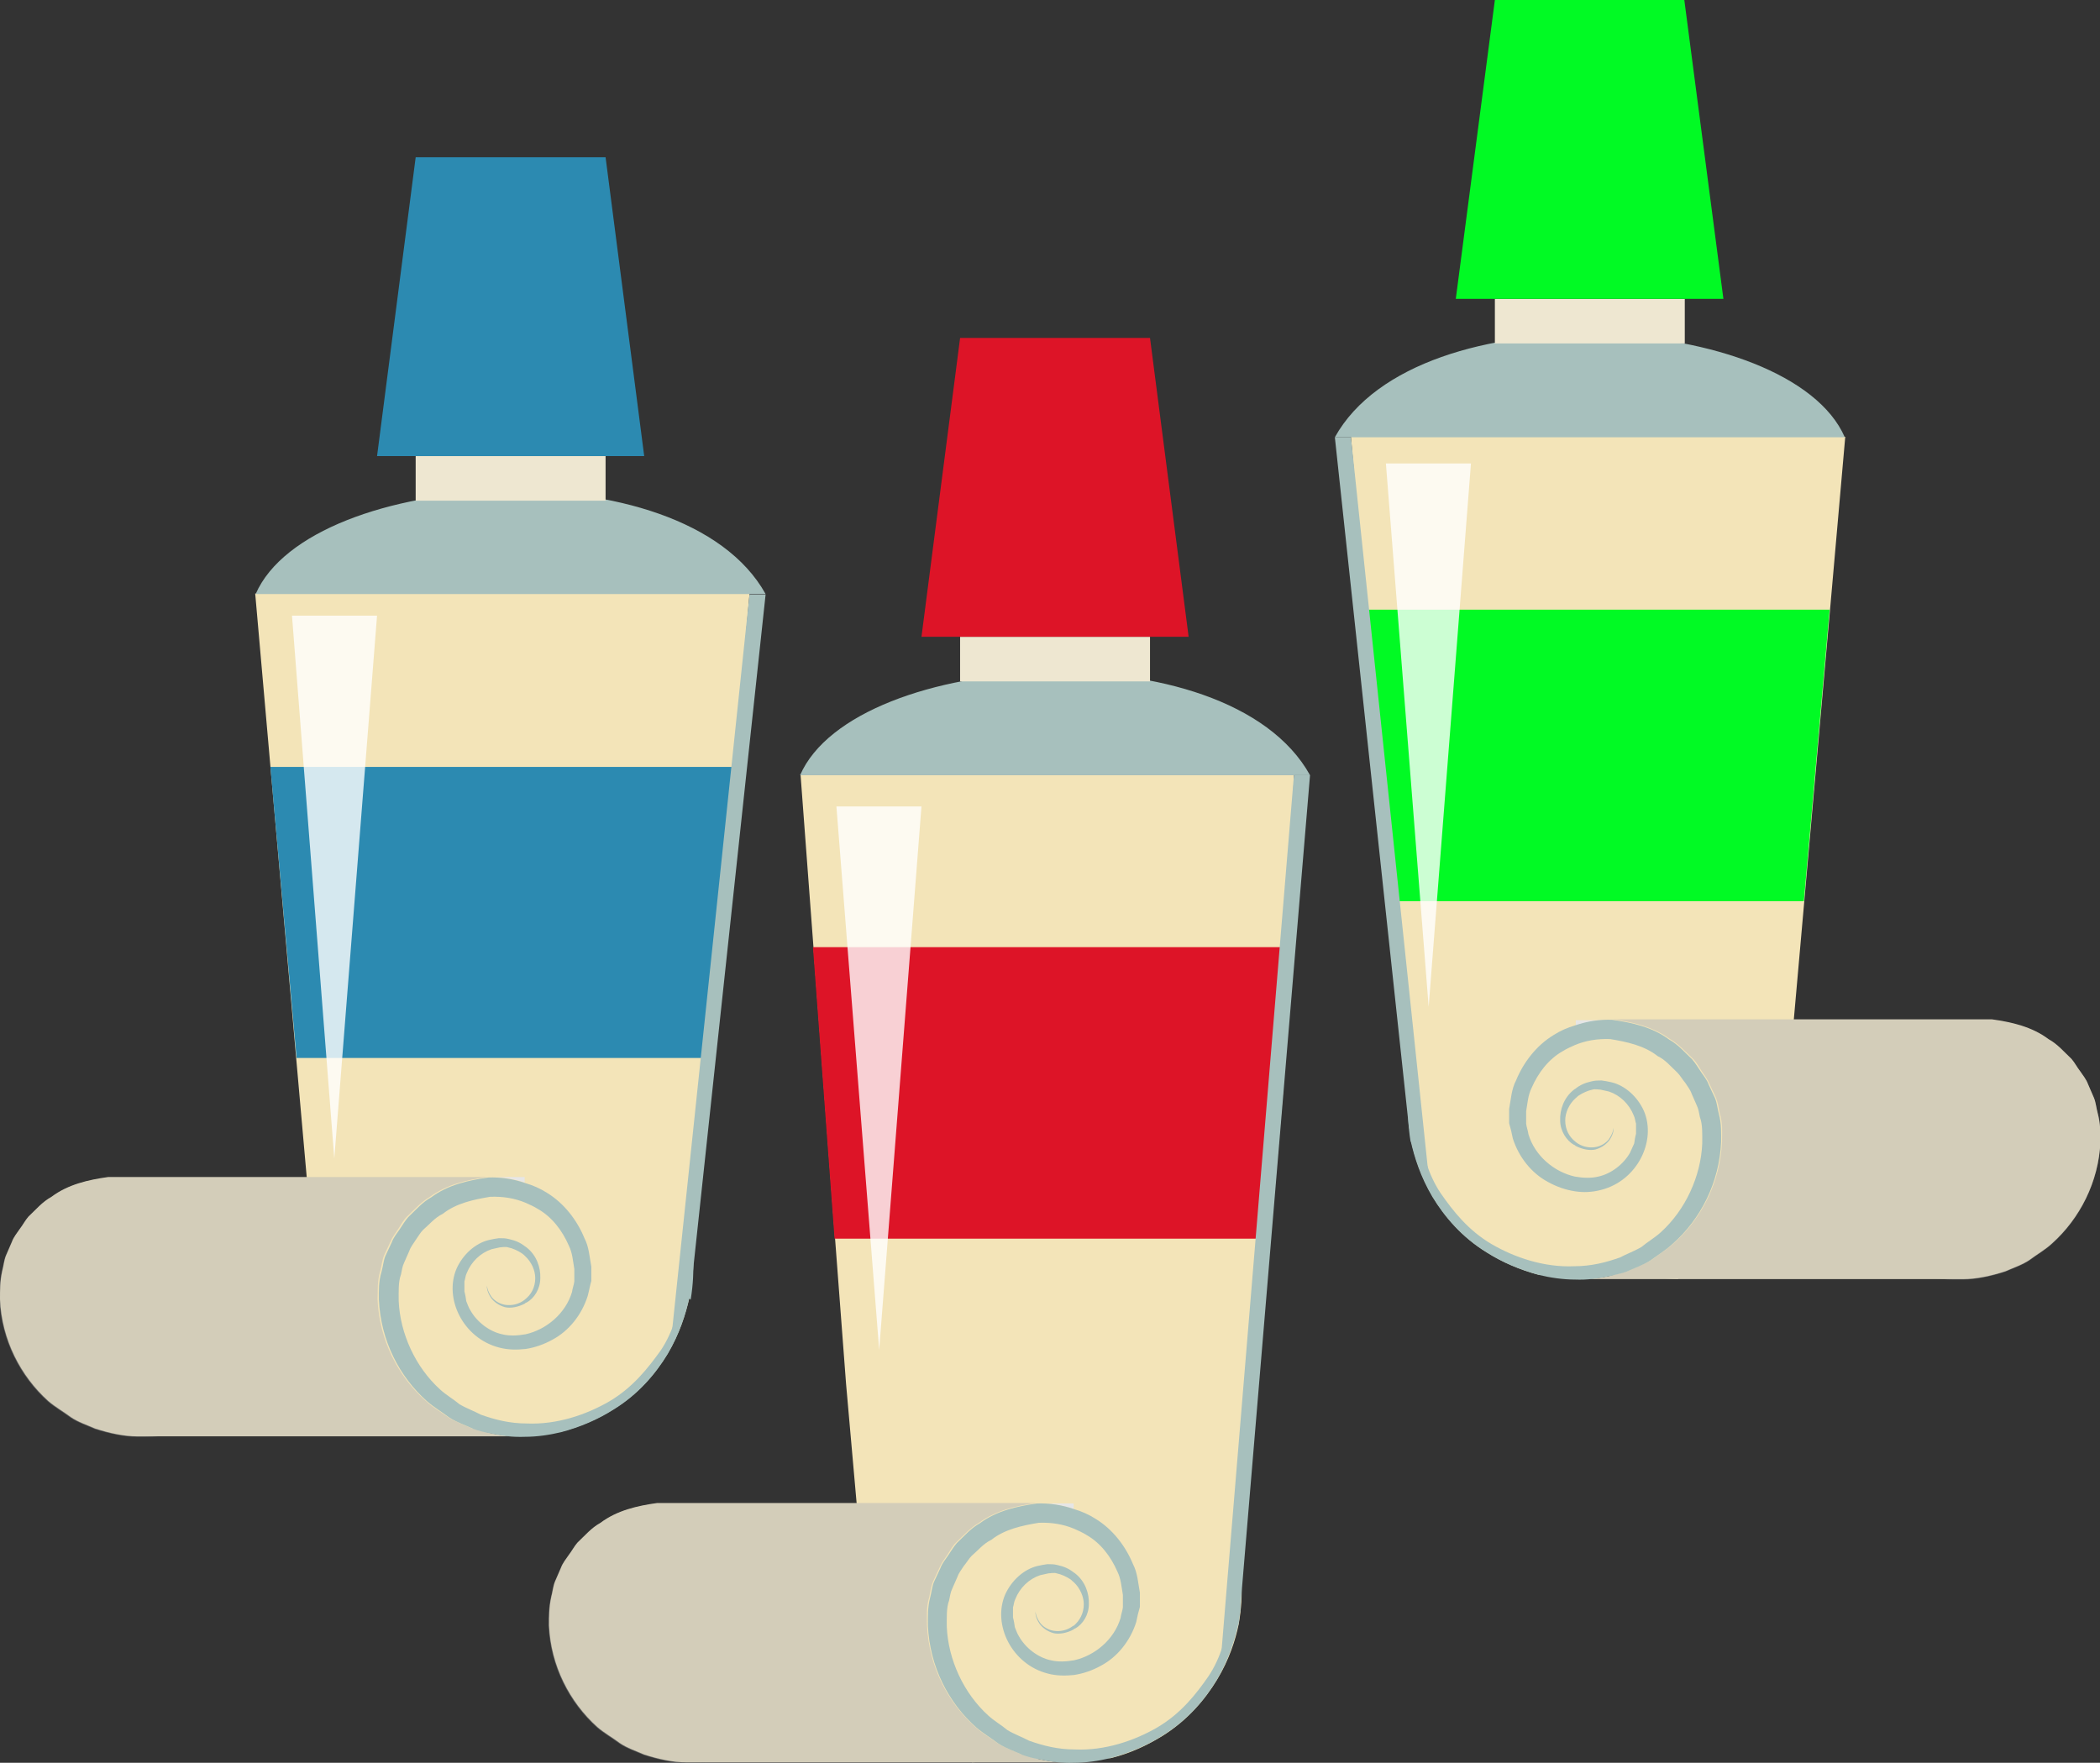 <?xml version="1.0" encoding="UTF-8"?> <svg xmlns="http://www.w3.org/2000/svg" id="_Слой_2" data-name="Слой 2" viewBox="0 0 45.67 38.34"><rect x="0" y="0" width="45.67" height="38.34" fill="#333333" stroke="none"/><defs><style> .cls-1 { fill: #dd1427; } .cls-2 { fill: #fff; opacity: .8; } .cls-3 { fill: #01fa24; } .cls-4 { fill: #e6e6e6; } .cls-5 { fill: #a7c0bd; } .cls-6 { fill: #eee7d1; } .cls-7 { fill: #676766; } .cls-8 { fill: #d3cdb9; } .cls-9 { fill: #2c8ab1; } .cls-10 { fill: #f3e4b8; } </style></defs><g id="Layer_1" data-name="Layer 1"><g><g><path class="cls-7" d="m6.76,28.24c-.08.35-.22.77-.48,1.21-.26.43-.64.88-1.18,1.21-.53.33-1.19.59-1.93.59-.06,0-.12,0-.19,0-.29,0-.61-.07-.92-.17-.18-.08-.37-.14-.53-.25-.16-.12-.34-.22-.49-.35-.6-.54-1.01-1.33-1.05-2.21,0-.2,0-.39.05-.62.03-.11.04-.23.08-.33l.13-.3c.04-.11.11-.19.17-.28.07-.09.12-.19.19-.27.16-.15.3-.32.5-.43.36-.27.8-.37,1.23-.43h.25c.35.03.73.14,1.02.33.38.23.66.6.82.99.09.19.11.41.15.62v.31c-.02.1-.06.22-.08.33-.13.41-.41.76-.77.95-.35.19-.78.27-1.15.17-.79-.2-1.21-1.07-.93-1.72.13-.31.41-.55.71-.62.08-.02.15-.03.22-.04.09,0,.13,0,.22.02.16.03.27.1.38.18.22.17.3.44.3.67,0,.23-.14.44-.3.53-.16.1-.34.13-.48.09-.14-.04-.24-.12-.3-.2-.11-.16-.08-.27-.09-.27,0,0,0,.11.11.26.06.07.16.14.29.16.13.02.28-.01.42-.11.14-.1.24-.27.23-.47,0-.19-.1-.41-.28-.54-.09-.06-.2-.11-.31-.13-.04-.02-.14,0-.18,0-.06.01-.12.03-.18.04-.24.08-.45.27-.55.52-.03.06-.03.12-.05.18,0,.07,0,.17,0,.22.02.07.03.14.05.21.03.07.05.14.08.2.14.25.41.46.69.52.61.14,1.32-.28,1.51-.93.02-.08.04-.15.05-.23v-.27c-.03-.17-.04-.35-.12-.51-.13-.32-.36-.62-.68-.8-.32-.19-.63-.27-1.03-.25-.36.06-.74.14-1.04.37-.17.08-.28.23-.42.35-.06.06-.11.15-.16.22-.06.08-.11.15-.15.24l-.11.25c-.03.08-.04.17-.07.26-.06.16-.05.37-.06.57.02.72.37,1.45.9,1.93.13.12.29.21.43.32.15.09.31.15.46.23.32.11.63.19,1,.19.66.03,1.29-.19,1.8-.48.51-.3.9-.7,1.17-1.09.27-.4.43-.8.53-1.14.08-.34.11-.62.12-.81,0-.19,0-.29,0-.29,0,0,0,.1.02.29,0,.19,0,.47-.06.83Z"></path><path class="cls-10" d="m16.3,12.92l-.33,3.75-.56,6.34-.37,4.15v.06s0,.07.01.11c0,.02,0,.04,0,.07,0,.19,0,.47-.06.83-.08.35-.21.77-.47,1.21-.26.43-.64.88-1.18,1.21-.33.21-.72.38-1.14.49l-.79-.03-.77.04-1.45.08-2.38-4.05-.37-4.18-.56-6.34-.33-3.75h10.74Z"></path><path class="cls-8" d="m10.3,31.07c.31.1.63.16.93.17H2.99c-.29,0-.61-.07-.92-.17-.18-.08-.37-.14-.53-.25-.16-.12-.34-.22-.49-.35-.6-.54-1.01-1.33-1.05-2.21,0-.2,0-.39.05-.62.03-.11.04-.23.08-.33l.13-.3c.04-.11.11-.19.17-.28.07-.09.12-.19.19-.27.16-.15.3-.32.5-.43.36-.27.8-.37,1.23-.43h8.24c-.43.06-.87.16-1.24.43-.19.11-.34.28-.5.43-.08.08-.13.18-.19.27-.06.09-.13.18-.17.28l-.14.3c-.04.1-.05.22-.08.33-.07.23-.05.42-.06.62.04.88.44,1.67,1.05,2.21.15.14.33.24.48.35.17.11.36.17.53.25Z"></path><path class="cls-4" d="m11.41,25.6h-.8c.26-.01.54.03.8.12v-.12Z"></path><path class="cls-5" d="m14.99,28.24c-.08.35-.21.77-.47,1.21-.26.43-.64.88-1.18,1.21-.33.21-.72.38-1.14.49-.25.06-.52.1-.79.1-.24.01-.5-.02-.77-.08-.11-.02-.23-.05-.34-.09-.17-.08-.36-.14-.53-.25-.16-.12-.33-.22-.48-.35-.61-.54-1.01-1.33-1.05-2.21,0-.2-.01-.39.06-.62.03-.11.04-.23.08-.33l.14-.3c.04-.11.11-.19.17-.28.06-.09.12-.19.19-.27.16-.15.3-.32.5-.43.36-.27.81-.37,1.24-.43.26-.01.54.03.8.12.17.05.33.12.47.21.38.23.66.6.82.99.1.19.11.41.15.62v.31c-.03.1-.05.22-.08.33-.13.41-.41.76-.77.95-.18.1-.38.17-.58.2-.19.02-.38.02-.57-.03-.79-.2-1.21-1.07-.93-1.72.14-.31.41-.55.7-.62.08-.02.15-.03.22-.04.09,0,.14,0,.22.02.14.03.25.08.35.16,0,0,.02.01.03.02.22.17.31.44.3.67,0,.23-.13.44-.3.53-.01,0-.03.01-.03.02-.15.08-.32.11-.44.08-.14-.04-.24-.12-.3-.2-.11-.16-.09-.27-.09-.27,0,0,0,.11.11.26.06.07.16.14.29.16.14.02.29-.01.42-.11,0,0,0,0,.01-.01.13-.1.22-.26.22-.46,0-.17-.08-.35-.22-.48-.02-.02-.04-.04-.07-.06-.09-.06-.2-.11-.3-.13-.05-.02-.14,0-.18,0-.06.01-.12.03-.18.04-.24.08-.44.27-.54.52-.03.06-.03.12-.05.18,0,.07,0,.17,0,.22.02.07.03.14.04.21.03.07.05.14.09.2.14.25.41.46.69.52.16.04.34.03.51,0,.45-.1.87-.45,1.01-.92.01-.08.04-.15.05-.23v-.27c-.03-.17-.04-.35-.12-.51-.14-.32-.36-.62-.68-.8-.08-.05-.17-.09-.26-.13-.24-.1-.49-.14-.77-.13-.36.06-.74.14-1.03.37-.17.08-.29.23-.43.35-.06.06-.11.15-.16.22-.05.08-.11.15-.14.24l-.11.25c-.04.08-.05.17-.07.26-.06.16-.05.37-.05.57.03.72.37,1.45.9,1.93.13.12.29.21.42.32.15.09.32.15.47.23.31.11.63.19.99.19h0c.66.03,1.3-.19,1.8-.48.51-.3.84-.72,1.12-1.11.27-.4.41-.92.45-1.29.08-.34.25-.44.26-.64,0-.09,0-.16,0-.21v-.03s0,.04,0,.06c0,.03,0,.07,0,.11,0,.02,0,.04,0,.07,0,.19,0,.47-.06.83Z"></path><g><path class="cls-5" d="m5.56,12.92h11.09c-1.79-3.23-9.9-2.73-11.09,0Z"></path><rect class="cls-6" x="9.04" y="9.92" width="4.13" height=".97"></rect></g><polygon class="cls-9" points="13.17 3.42 9.04 3.42 8.2 9.92 14.01 9.92 13.17 3.42"></polygon><polygon class="cls-9" points="15.96 16.68 15.41 23.01 6.45 23.01 5.88 16.68 15.96 16.68"></polygon><polygon class="cls-2" points="7.27 25.2 6.35 13.39 8.2 13.39 7.27 25.2"></polygon></g><g><path class="cls-7" d="m38.91,24.82c.08.35.22.77.48,1.21.26.43.64.88,1.18,1.21.53.33,1.19.59,1.93.59.06,0,.12,0,.19,0,.29,0,.61-.07.92-.17.18-.08.37-.14.53-.25.16-.12.34-.22.49-.36.6-.54,1.01-1.33,1.05-2.21,0-.2,0-.39-.06-.62-.03-.11-.04-.23-.08-.33l-.13-.3c-.04-.11-.11-.19-.17-.28-.07-.09-.12-.19-.19-.27-.16-.15-.3-.32-.5-.43-.36-.27-.8-.37-1.23-.43h-.25c-.35.03-.73.14-1.02.33-.38.23-.66.6-.82.99-.09.19-.11.41-.15.62v.31c.02.1.05.22.08.33.13.41.41.76.77.95.35.19.78.27,1.15.17.79-.2,1.21-1.07.93-1.72-.14-.31-.41-.55-.71-.62-.08-.02-.15-.03-.22-.04-.09,0-.13,0-.22.02-.16.03-.27.1-.38.18-.22.17-.3.44-.3.67,0,.23.14.44.3.53.16.1.34.13.48.09.14-.04.24-.12.3-.2.11-.16.08-.27.09-.27,0,0,0,.11-.11.26-.06.07-.16.14-.29.16-.13.02-.28-.01-.42-.11-.14-.1-.24-.27-.23-.47,0-.19.1-.41.28-.54.09-.06.2-.11.31-.13.04-.02.14,0,.18,0,.06.01.12.03.18.04.24.08.45.27.55.52.03.06.03.12.05.18,0,.07,0,.17,0,.22-.02.07-.03.14-.05.21-.03.07-.05.13-.08.2-.14.25-.41.46-.69.52-.61.14-1.32-.28-1.51-.93-.02-.08-.04-.15-.05-.23v-.27c.03-.17.04-.35.12-.51.13-.32.36-.62.68-.8.32-.19.63-.27,1.03-.25.36.06.74.14,1.04.37.17.08.28.23.42.36.06.06.11.15.16.22.06.08.11.15.15.24l.11.25c.03.08.04.17.07.26.06.16.05.37.06.57-.03.72-.37,1.45-.9,1.93-.13.12-.29.21-.43.32-.15.09-.31.15-.46.23-.32.11-.63.19-1,.19-.66.03-1.29-.19-1.8-.48-.51-.3-.9-.7-1.17-1.09-.27-.4-.43-.8-.53-1.14-.08-.34-.11-.62-.12-.81,0-.19,0-.29,0-.29,0,0,0,.1-.02.29,0,.19,0,.47.06.83Z"></path><path class="cls-10" d="m29.38,9.51l.33,3.75.56,6.34.37,4.15v.06s0,.07-.01.11c0,.02,0,.04,0,.07,0,.19,0,.47.06.83.08.35.21.77.47,1.21.26.43.64.88,1.18,1.21.33.21.72.38,1.14.49l.79-.03.77.04,1.45.08,2.38-4.05.37-4.18.56-6.34.33-3.75h-10.74Z"></path><path class="cls-8" d="m35.38,27.65c-.31.1-.63.16-.93.17h8.24c.29,0,.61-.07.92-.17.18-.08.37-.14.53-.25.16-.12.34-.22.49-.36.6-.54,1.01-1.33,1.05-2.21,0-.2,0-.39-.06-.62-.03-.11-.04-.23-.08-.33l-.13-.3c-.04-.11-.11-.19-.17-.28-.07-.09-.12-.19-.19-.27-.16-.15-.3-.32-.5-.43-.36-.27-.8-.37-1.23-.43h-8.24c.43.06.87.16,1.24.43.19.11.34.28.5.43.08.08.13.18.19.27.06.09.13.18.17.28l.14.3c.04.1.06.22.08.33.07.23.05.42.05.62-.04.88-.44,1.67-1.05,2.21-.15.14-.33.24-.48.36-.17.11-.36.16-.53.25Z"></path><path class="cls-4" d="m34.27,22.19h.8c-.26-.01-.54.03-.8.12v-.12Z"></path><path class="cls-5" d="m30.68,24.82c.08.35.21.77.47,1.21.26.43.64.88,1.18,1.21.33.21.72.38,1.14.49.25.06.52.1.79.1.24.01.5-.02.77-.08.11-.03.23-.05.34-.09.17-.08.36-.14.53-.25.16-.12.33-.22.48-.36.61-.54,1.01-1.33,1.05-2.21,0-.2.01-.39-.05-.62-.03-.11-.04-.23-.08-.33l-.14-.3c-.04-.11-.11-.19-.17-.28-.06-.09-.12-.19-.19-.27-.16-.15-.3-.32-.5-.43-.36-.27-.81-.37-1.24-.43-.26-.01-.54.03-.8.12-.17.05-.33.12-.47.21-.38.23-.66.6-.82.99-.1.19-.11.41-.15.62v.31c.03.1.06.22.08.33.13.41.41.76.77.95.18.1.38.17.58.2.19.03.38.02.57-.03.79-.2,1.21-1.07.93-1.72-.14-.31-.41-.55-.7-.62-.08-.02-.15-.03-.22-.04-.09,0-.14,0-.22.02-.14.03-.25.08-.35.16,0,0-.02.01-.03.02-.22.17-.31.44-.3.67,0,.23.14.44.3.53.01,0,.03.01.03.02.15.08.32.11.44.08.14-.04.24-.12.3-.2.11-.16.09-.27.09-.27,0,0,0,.11-.11.26-.06.07-.16.14-.29.16-.14.02-.29-.01-.42-.11,0,0,0,0-.01-.01-.13-.1-.22-.26-.22-.46,0-.17.08-.35.22-.48.03-.02.04-.04.07-.06.09-.06.2-.11.3-.13.05-.02.14,0,.18,0,.06.01.12.03.18.04.24.08.44.27.54.52.03.06.03.12.05.18,0,.07,0,.17,0,.22-.02.07-.03.14-.04.21-.03.07-.06.13-.09.2-.14.25-.41.46-.69.52-.16.04-.34.03-.51,0-.45-.1-.87-.45-1.01-.92-.01-.08-.04-.15-.05-.23v-.27c.03-.17.04-.35.12-.51.14-.32.36-.62.68-.8.08-.05.17-.09.26-.13.24-.1.49-.14.77-.13.36.06.74.14,1.03.37.17.08.29.23.43.36.06.06.11.15.17.22.05.08.11.15.14.24l.11.25c.04.08.05.17.07.26.06.16.05.37.05.57-.03.72-.37,1.45-.9,1.93-.13.12-.29.21-.42.32-.15.09-.32.15-.47.23-.31.11-.63.19-.99.19h0c-.66.03-1.3-.19-1.8-.48-.51-.3-.84-.72-1.11-1.11-.27-.4-.41-.92-.45-1.29-.08-.34-.25-.44-.26-.64,0-.09,0-.16,0-.21v-.03s0,.04,0,.06c0,.03,0,.07,0,.11,0,.02,0,.04,0,.07,0,.19,0,.47.06.83Z"></path><g><path class="cls-5" d="m40.12,9.51h-11.09c1.79-3.23,9.9-2.73,11.09,0Z"></path><rect class="cls-6" x="32.51" y="6.5" width="4.13" height=".97"></rect></g><polygon class="cls-3" points="32.51 0 36.63 0 37.48 6.5 31.66 6.5 32.51 0"></polygon><polygon class="cls-3" points="29.71 13.26 30.27 19.6 39.23 19.6 39.79 13.26 29.71 13.26"></polygon><polygon class="cls-2" points="31.07 21.9 30.14 10.08 31.99 10.08 31.07 21.9"></polygon></g><g><g><path class="cls-7" d="m18.7,35.33c-.08.35-.22.77-.48,1.21-.26.43-.64.88-1.18,1.21-.53.33-1.19.59-1.93.59-.06,0-.12,0-.19,0-.29,0-.61-.07-.92-.17-.18-.08-.37-.14-.53-.25-.16-.12-.34-.22-.49-.35-.6-.54-1.01-1.33-1.05-2.21,0-.2,0-.39.05-.62.03-.11.04-.23.08-.33l.13-.3c.04-.11.11-.19.17-.28.07-.09.12-.19.19-.27.16-.15.3-.32.5-.43.36-.27.8-.37,1.23-.43h.25c.35.03.73.14,1.02.33.38.23.66.6.82.99.09.19.11.41.15.62v.31c-.02.1-.05.22-.08.33-.13.41-.41.76-.77.95s-.78.27-1.15.17c-.79-.2-1.21-1.07-.93-1.72.14-.31.41-.55.71-.62.08-.02.15-.03.22-.04.09,0,.13,0,.22.02.16.03.27.1.38.18.22.17.3.44.3.67,0,.23-.14.44-.3.53-.16.1-.34.13-.48.09-.14-.04-.24-.12-.3-.2-.11-.16-.08-.27-.09-.27,0,0,0,.11.11.26.06.07.16.14.29.16.13.02.28-.01.42-.11.14-.1.24-.27.23-.47,0-.19-.1-.41-.28-.54-.09-.06-.2-.11-.31-.13-.04-.02-.13,0-.18,0-.06.01-.12.03-.18.04-.24.08-.45.27-.55.52-.03.06-.03.12-.05.18,0,.07,0,.17,0,.22.02.07.02.14.05.21.03.07.05.14.08.2.14.25.41.46.69.52.61.14,1.32-.28,1.51-.93.02-.08.04-.15.05-.23v-.27c-.03-.17-.04-.35-.12-.51-.13-.32-.36-.62-.68-.8-.32-.19-.63-.27-1.03-.25-.36.06-.74.14-1.04.37-.17.08-.28.23-.42.35-.06.06-.11.15-.16.22-.06.08-.11.15-.15.24l-.11.25c-.03.08-.04.17-.07.26-.06.16-.05.37-.06.57.03.72.37,1.45.9,1.93.13.12.29.21.43.32.15.09.31.15.46.23.32.11.63.19,1,.19.66.03,1.29-.19,1.8-.48.51-.3.9-.7,1.17-1.09.27-.4.43-.8.53-1.14.08-.34.11-.62.12-.81,0-.19,0-.29,0-.29,0,0,0,.1.02.29,0,.19,0,.47-.06.83Z"></path><path class="cls-10" d="m28.14,16.86l-.13,3.74-.11,3.17-.27,3.17-.28,3.17-.37,4.15v.06s.01.07.02.11v.07c.01.19,0,.47-.06.82-.07.35-.21.78-.47,1.21-.26.43-.64.88-1.18,1.22-.34.21-.72.39-1.14.49l-.79-.03-.77.04-1.45.08-2.37-4.05-.37-4.18-.24-3.17-.47-6.34-.28-3.74h10.74Z"></path><path class="cls-8" d="m22.24,38.16c.31.1.63.17.93.17h-8.24c-.29,0-.61-.07-.92-.17-.18-.08-.37-.14-.53-.25-.16-.12-.34-.22-.49-.35-.6-.54-1.01-1.33-1.05-2.21,0-.2,0-.39.05-.62.03-.11.04-.23.08-.33l.13-.3c.04-.11.11-.19.17-.28.07-.09.12-.19.19-.27.16-.15.3-.32.5-.43.36-.27.8-.37,1.23-.43h8.24c-.43.06-.87.16-1.24.43-.19.11-.34.28-.5.43-.08.08-.13.18-.19.27-.06.09-.13.18-.17.28l-.14.3c-.04.1-.06.22-.08.33-.07.23-.05.42-.05.62.04.88.44,1.67,1.05,2.21.15.14.33.24.48.35.17.11.36.17.53.25Z"></path><path class="cls-4" d="m23.35,32.7h-.8c.26-.01.54.03.8.12v-.12Z"></path><path class="cls-5" d="m26.93,35.33c-.08.35-.21.77-.47,1.21-.26.43-.64.88-1.18,1.21-.33.21-.72.38-1.14.49-.25.06-.52.1-.79.1-.24.01-.5-.02-.77-.08-.11-.02-.23-.05-.34-.09-.17-.08-.36-.14-.53-.25-.16-.12-.33-.22-.48-.35-.61-.54-1.01-1.33-1.05-2.21,0-.2-.01-.39.05-.62.03-.11.04-.23.08-.33l.14-.3c.04-.11.11-.19.17-.28.06-.09.12-.19.19-.27.16-.15.3-.32.5-.43.36-.27.81-.37,1.24-.43.26-.01.54.03.8.12.17.05.33.12.47.21.38.23.66.6.82.99.1.19.11.41.15.62v.31c-.03.1-.06.22-.08.33-.13.41-.41.76-.77.95-.18.1-.38.17-.58.2-.19.02-.38.02-.57-.03-.79-.2-1.21-1.07-.93-1.72.14-.31.41-.55.7-.62.08-.02.15-.03.22-.04.09,0,.14,0,.22.02.14.03.25.08.35.16,0,0,.02.01.03.02.22.17.31.44.3.67,0,.23-.13.44-.3.53-.01,0-.03.01-.03.02-.15.08-.32.11-.44.08-.14-.04-.24-.12-.3-.2-.11-.16-.09-.27-.09-.27,0,0,0,.11.11.26.06.07.16.14.29.16.14.02.29-.01.42-.11h.01c.13-.11.22-.27.22-.47,0-.16-.08-.35-.22-.48-.03-.02-.04-.04-.07-.06-.09-.06-.2-.11-.3-.13-.05-.02-.14,0-.18,0-.06.01-.12.03-.18.04-.24.08-.44.27-.54.52-.03.06-.03.12-.05.18,0,.07,0,.17,0,.22.02.07.03.14.04.21.03.07.05.14.09.2.14.25.41.46.69.52.16.04.34.03.51,0,.45-.1.87-.45,1.01-.92.01-.08.04-.15.05-.23v-.27c-.03-.17-.04-.35-.12-.51-.14-.32-.36-.62-.68-.8-.08-.05-.17-.09-.26-.13-.24-.1-.49-.14-.77-.13-.36.06-.74.14-1.03.37-.17.08-.29.23-.43.35-.06.06-.11.15-.17.22-.05.08-.11.15-.14.24l-.11.25c-.04.08-.05.17-.07.26-.06.16-.05.37-.05.57.03.72.37,1.45.9,1.93.13.12.29.21.42.32.15.09.32.15.47.23.31.11.63.19.99.19h0c.66.03,1.3-.19,1.8-.48.51-.3.84-.72,1.11-1.11.27-.4.41-.92.45-1.29.08-.34.25-.44.26-.64,0-.09,0-.16,0-.21v-.03s0,.04,0,.06c0,.03,0,.07,0,.11,0,.02,0,.04,0,.07,0,.19,0,.47-.06.83Z"></path><g><path class="cls-5" d="m17.4,16.86h11.09c-1.79-3.23-9.9-2.73-11.09,0Z"></path><rect class="cls-6" x="20.88" y="13.85" width="4.13" height=".97"></rect></g><polygon class="cls-1" points="25.01 7.35 20.88 7.35 20.04 13.85 25.85 13.85 25.01 7.35"></polygon><polygon class="cls-1" points="28.01 20.6 27.9 23.77 27.63 26.94 18.15 26.94 17.68 20.6 28.01 20.6"></polygon><path class="cls-5" d="m26.98,35.02c-.13.48-.25.94-.43,1.07l1.59-19.23h.35l-1.52,18.16Z"></path></g><polygon class="cls-2" points="19.12 29.36 18.19 17.54 20.04 17.54 19.12 29.36"></polygon></g><path class="cls-5" d="m15.04,27.93c-.13.48-.25.94-.43,1.07l1.69-16.07h.35l-1.61,15Z"></path><path class="cls-5" d="m30.64,24.51c.13.48.25.94.43,1.07l-1.69-16.07h-.35l1.61,15Z"></path></g></g></svg> 